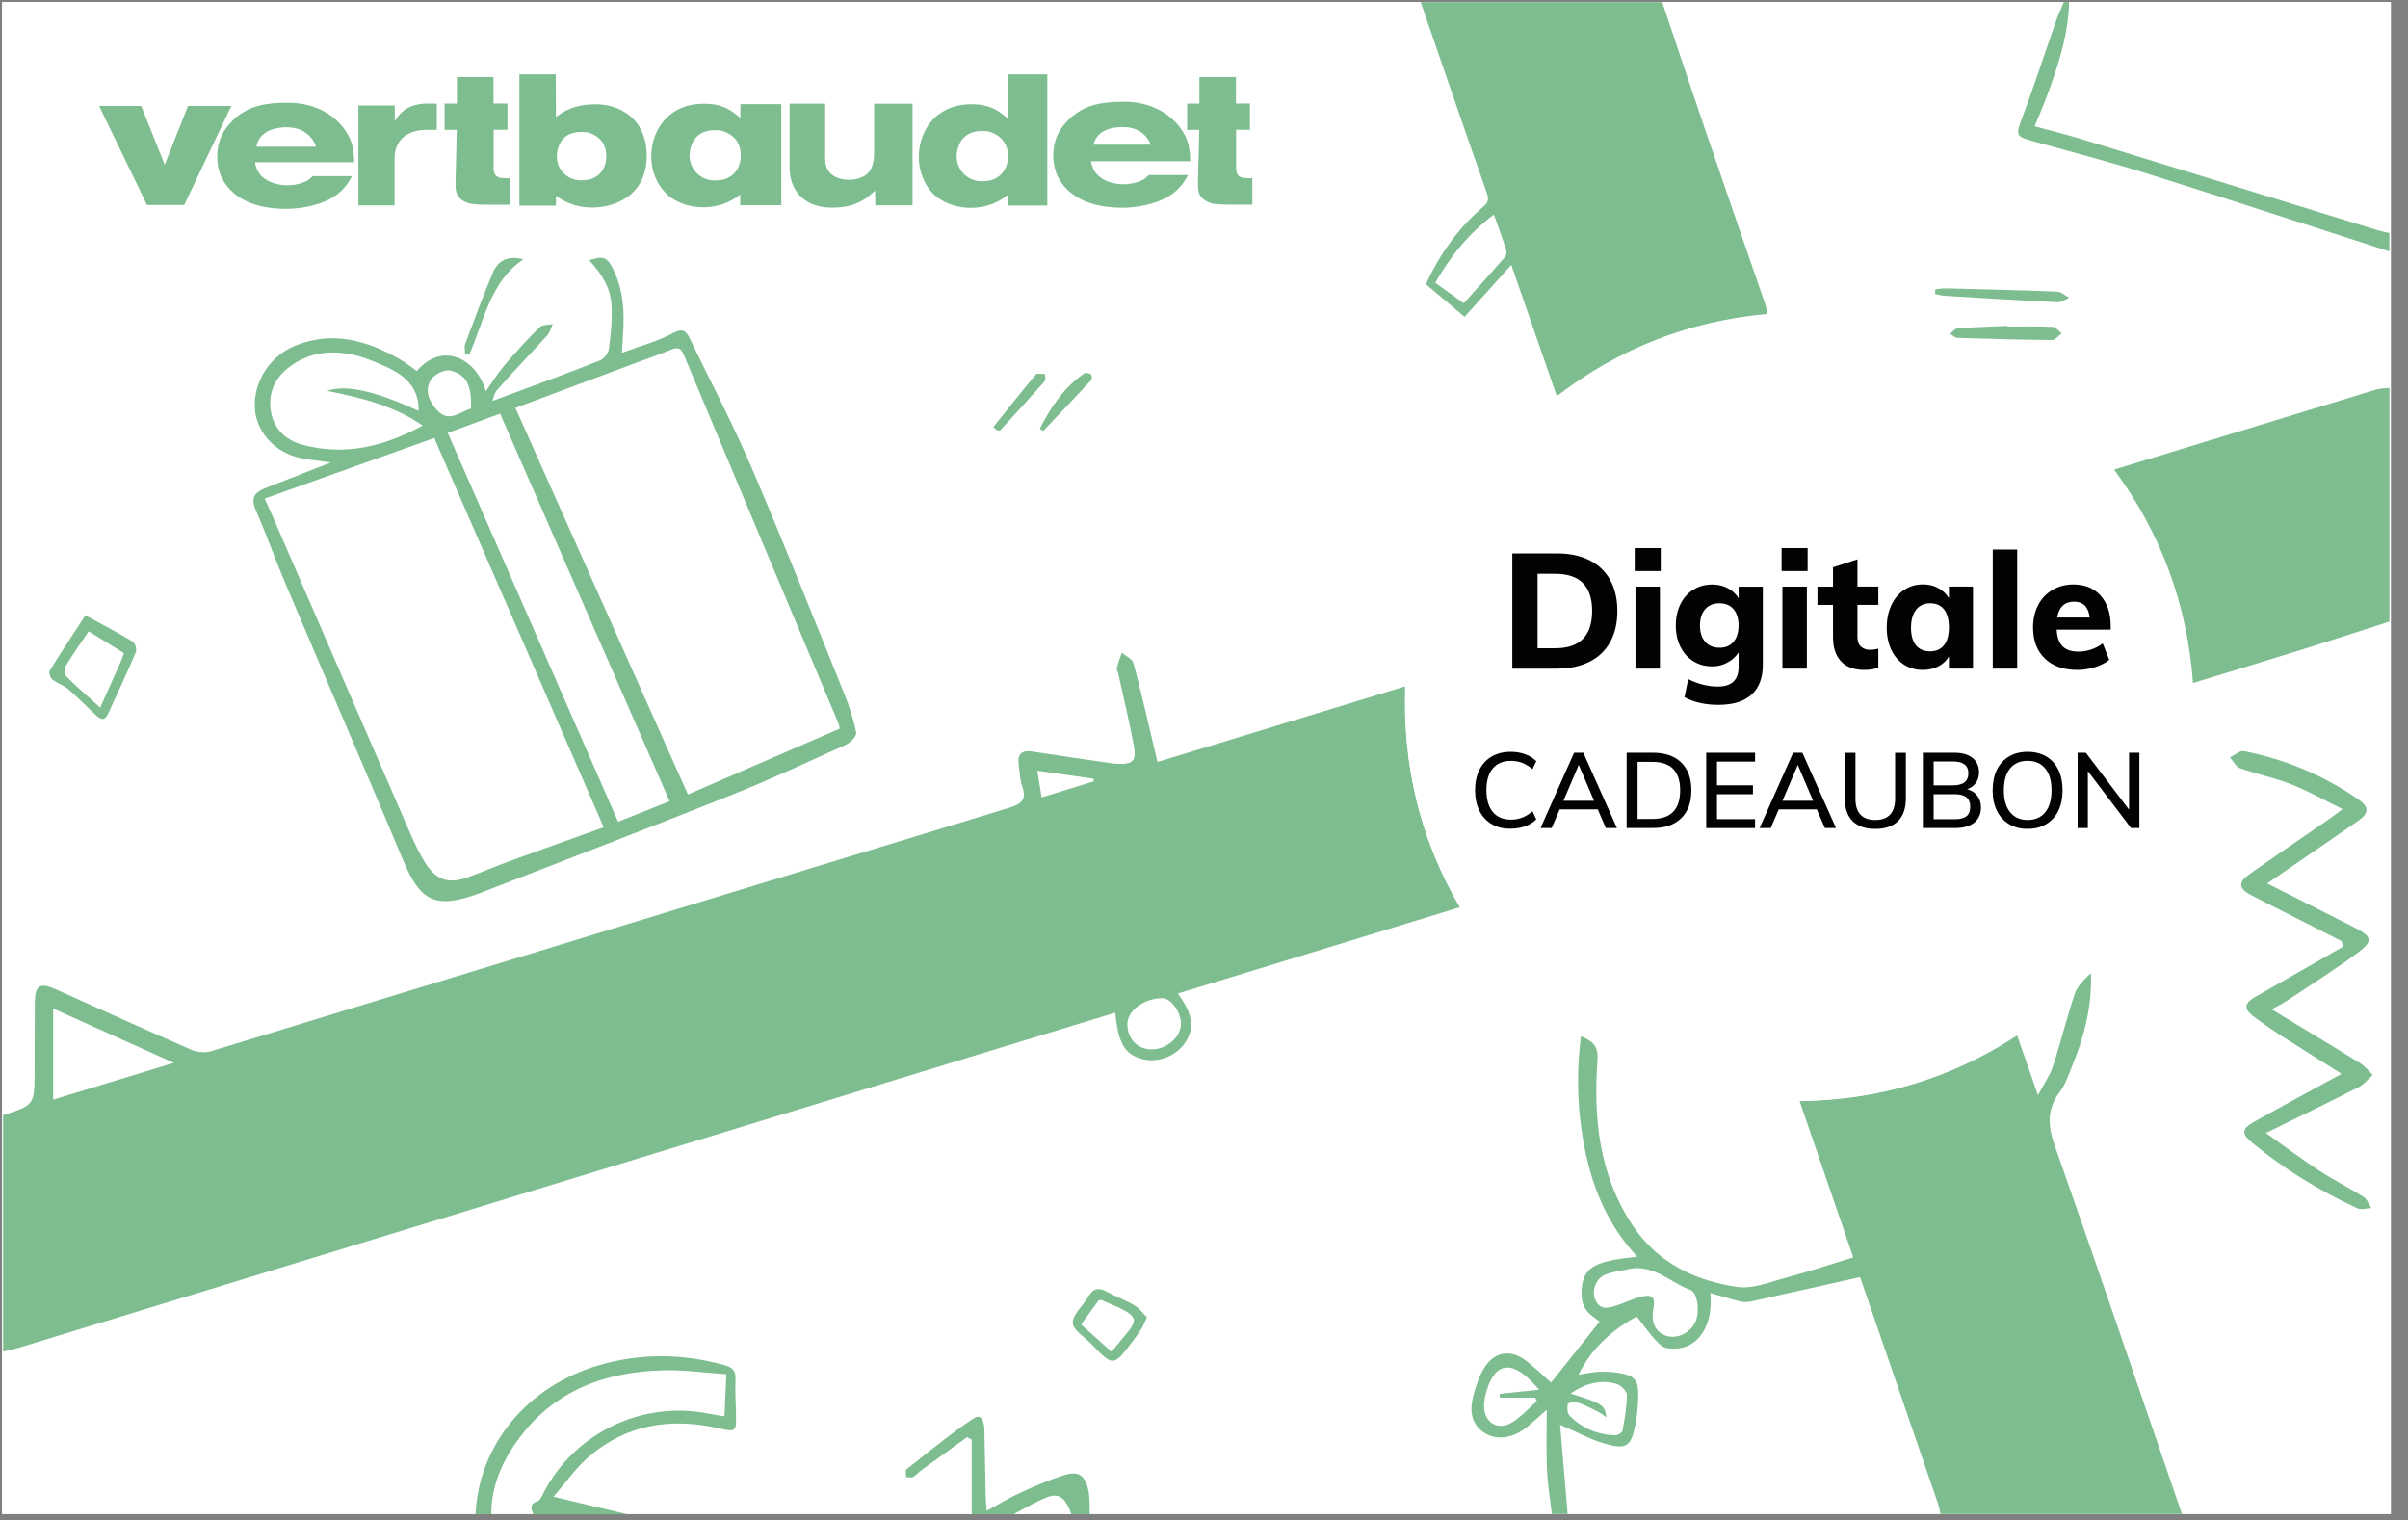 <?xml version="1.0" encoding="utf-8"?>
<!-- Generator: Adobe Illustrator 27.0.1, SVG Export Plug-In . SVG Version: 6.00 Build 0)  -->
<svg version="1.1" id="Layer_1" xmlns="http://www.w3.org/2000/svg" xmlns:xlink="http://www.w3.org/1999/xlink" x="0px" y="0px"
	 viewBox="0 0 41.179 26" style="enable-background:new 0 0 41.179 26;" xml:space="preserve">
<rect x="0" y="0" width="41.179" height="26" fill="#808080" stroke="none"/>
<style type="text/css">
	.st0{fill:#FFFFFF;}
	.st1{fill:#7DBD8F;}
	.st2{fill:#020203;}
</style>
<g>
	<rect x="0.034" y="0.033" class="st0" width="40.853" height="25.859"/>
	<g>
		<path class="st1" d="M3.15,3.505c0.008-0.017,0.786-1.651,0.806-1.693c-0.044,0-0.721,0-0.741,0
			C3.208,1.831,2.817,2.817,2.817,2.817S2.423,1.83,2.415,1.812c-0.019,0-0.676,0-0.72,0
			c0.02,0.042,0.811,1.677,0.819,1.693C2.532,3.505,3.132,3.505,3.15,3.505z"/>
		<path class="st1" d="M9.507,3.352l0.032,0.02c0.107,0.066,0.286,0.177,0.586,0.177
			c0.283,0,0.648-0.111,0.824-0.422c0.1-0.176,0.111-0.382,0.111-0.463c0-0.301-0.111-0.55-0.313-0.703
			c-0.156-0.117-0.351-0.178-0.563-0.178c-0.275,0-0.446,0.076-0.508,0.109
			C9.631,1.914,9.566,1.959,9.531,1.983L9.507,2c0,0-0.003-0.7-0.003-0.729
			c-0.028,0-0.594,0-0.622,0c0,0.03,0,2.215,0,2.245c0.028,0,0.597,0,0.625,0
			C9.507,3.491,9.507,3.352,9.507,3.352z M9.762,2.286c0.072-0.026,0.135-0.029,0.161-0.029
			c0.068-0.003,0.118,0.004,0.147,0.013c0.115,0.035,0.294,0.134,0.298,0.389
			c0.004,0.278-0.179,0.381-0.27,0.405c-0.07,0.018-0.136,0.02-0.162,0.02
			c-0.225,0-0.411-0.171-0.414-0.406C9.522,2.529,9.588,2.349,9.762,2.286z"/>
		<path class="st1" d="M13.603,3.248c0.126,0.201,0.341,0.303,0.638,0.303c0.29,0,0.454-0.085,0.576-0.167
			c0.046-0.033,0.074-0.058,0.115-0.096l0.033-0.03c0,0,0.003,0.226,0.004,0.253
			c0.027,0,0.608,0,0.636,0c0-0.03,0-1.708,0-1.738c-0.027,0-0.63,0-0.657,0c0,0.03,0,0.847,0,0.849
			c0,0.181-0.051,0.278-0.095,0.327c-0.104,0.123-0.312,0.126-0.335,0.126
			c-0.076,0-0.329-0.017-0.391-0.24c-0.015-0.048-0.017-0.098-0.017-0.133
			c0-0.012,0-0.023,0.001-0.032l0-0.013c0,0,0-0.855,0-0.885c-0.028,0-0.581,0-0.608,0
			c0,0.03,0,1.075,0,1.075c0,0.093,0.01,0.156,0.018,0.193C13.541,3.14,13.582,3.212,13.603,3.248z"
			/>
		<path class="st1" d="M6.748,2.695c0-0.108,0.039-0.462,0.534-0.475c0,0,0.162,0,0.188,0
			c0-0.028,0-0.42,0-0.448C7.305,1.769,7.243,1.773,7.243,1.773c-0.21,0.015-0.366,0.101-0.464,0.257
			L6.751,2.075c0,0,0-0.244,0-0.271c-0.028,0-0.594,0-0.622,0c0,0.03,0,1.678,0,1.708
			c0.028,0,0.59,0,0.619,0C6.748,3.482,6.748,2.695,6.748,2.695z"/>
		<path class="st1" d="M11.432,3.348c0.092,0.073,0.293,0.197,0.596,0.197
			c0.259,0,0.431-0.093,0.488-0.124c0.038-0.019,0.121-0.079,0.121-0.079l0.021-0.02v0.187h0.703
			c0,0,0-0.1,0-0.234c0,0,0-1.464,0-1.494c-0.029,0-0.672,0-0.7,0c0,0.026,0,0.204,0,0.204v0.031
			l-0.053-0.042c-0.112-0.089-0.252-0.2-0.568-0.2c-0.446-0.003-0.668,0.243-0.76,0.389
			c-0.129,0.204-0.143,0.425-0.143,0.511c0,0.151,0.036,0.3,0.104,0.431
			C11.308,3.236,11.432,3.348,11.432,3.348z M12.042,2.257c0.071-0.026,0.135-0.03,0.165-0.03
			c0.084-0.004,0.134,0.008,0.152,0.014c0.091,0.028,0.305,0.123,0.309,0.404c0,0.003,0,0.006,0,0.009
			c0,0.328-0.252,0.403-0.281,0.411c-0.072,0.019-0.14,0.021-0.166,0.021
			c-0.237,0-0.426-0.185-0.429-0.422C11.792,2.517,11.857,2.324,12.042,2.257z"/>
		<path class="st1" d="M16.006,3.357c0.092,0.073,0.293,0.197,0.596,0.197
			c0.259,0,0.431-0.093,0.488-0.124c0.038-0.019,0.061-0.035,0.12-0.079l0.024-0.018
			c0,0,0,0.157,0,0.182c0.029,0,0.648,0,0.676,0c0-0.03,0-2.215,0-2.245c-0.028,0-0.647,0-0.676,0
			c0,0.029,0,0.723,0,0.723v0.032l-0.052-0.042c-0.112-0.089-0.252-0.2-0.567-0.2
			c-0.446-0.003-0.668,0.243-0.76,0.389c-0.129,0.204-0.143,0.425-0.143,0.511
			c0,0.151,0.036,0.3,0.104,0.431C15.886,3.254,15.967,3.324,16.006,3.357z M16.61,2.271
			c0.071-0.026,0.135-0.03,0.166-0.03c0.083-0.004,0.134,0.008,0.152,0.014
			c0.091,0.028,0.305,0.123,0.309,0.404c0.004,0.335-0.253,0.412-0.282,0.42
			c-0.069,0.018-0.133,0.021-0.166,0.021c-0.238,0-0.426-0.185-0.429-0.422
			C16.36,2.532,16.425,2.339,16.61,2.271z"/>
		<path class="st1" d="M7.79,3.12C7.786,3.251,7.802,3.317,7.851,3.375
			c0.069,0.083,0.185,0.107,0.232,0.114c0.072,0.008,0.15,0.012,0.24,0.012c0,0,0.369,0,0.397,0
			c0-0.028,0-0.425,0-0.453c-0.021,0-0.075,0-0.075,0c-0.097,0-0.167-0.016-0.192-0.094
			C8.446,2.935,8.442,2.908,8.442,2.885V2.219c0,0,0.209-0,0.236,0c0-0.028,0-0.421,0-0.449
			c-0.027,0-0.239,0-0.239,0s0-0.425,0-0.453c-0.028,0-0.598,0-0.625,0c-0,0.028,0,0.454,0,0.454
			H7.641c0,0-0.027,0-0.038,0c0,0.027,0,0.421,0,0.449c0.011,0,0.208,0,0.208,0L7.79,3.12z"/>
		<path class="st1" d="M20.486,3.12c-0.004,0.13,0.012,0.197,0.061,0.254
			c0.069,0.083,0.185,0.107,0.232,0.114c0.071,0.008,0.15,0.012,0.24,0.012c0,0,0.368,0,0.397,0
			c0-0.028,0-0.425,0-0.453c-0.021,0-0.075,0-0.075,0c-0.097,0-0.167-0.016-0.192-0.094
			c-0.006-0.019-0.01-0.046-0.01-0.07V2.219c0,0,0.209-0,0.236,0c0-0.028,0-0.421,0-0.449
			c-0.027,0-0.239,0-0.239,0s0-0.425,0-0.453c-0.028,0-0.598,0-0.625,0c-0.001,0.028,0,0.454,0,0.454
			h-0.172c0,0-0.027,0-0.038,0c0,0.027,0,0.421,0,0.449c0.011,0,0.208,0,0.208,0L20.486,3.12z"/>
		<path class="st1" d="M19.195,3.552c0.118,0,0.426-0.015,0.714-0.153
			c0.076-0.038,0.139-0.082,0.162-0.102c0.118-0.089,0.197-0.21,0.246-0.304
			c-0.047,0-0.658,0-0.67,0c-0,0-0.001,0.001-0.001,0.001L19.579,3.054
			c-0.034,0.026-0.175,0.098-0.376,0.097c-0.039-0-0.386-0.009-0.506-0.263
			c-0.026-0.055-0.034-0.101-0.037-0.113l-0.003-0.018c0,0,1.666,0,1.697,0
			c-0.003-0.098-0.007-0.192-0.034-0.293c-0.047-0.173-0.138-0.287-0.203-0.358
			c-0.215-0.236-0.532-0.366-0.892-0.366c-0.478-0.003-0.7,0.097-0.886,0.247
			c-0.033,0.027-0.095,0.087-0.16,0.166C18.041,2.327,18.012,2.522,18.012,2.655
			c0,0.203,0.057,0.372,0.174,0.516C18.393,3.423,18.733,3.552,19.195,3.552z M19.19,2.173
			c0.31-0.007,0.447,0.185,0.489,0.301h-0.978C18.767,2.153,19.19,2.173,19.19,2.173z"/>
		<path class="st1" d="M3.715,2.674c0,0.203,0.057,0.372,0.174,0.516c0.207,0.253,0.547,0.381,1.009,0.381
			c0.119,0,0.426-0.015,0.715-0.153c0.076-0.038,0.139-0.082,0.162-0.102
			c0.094-0.071,0.178-0.176,0.246-0.304c-0.048,0-0.658,0-0.67,0
			C5.349,3.013,5.348,3.013,5.348,3.013l-0.067,0.059c-0.034,0.026-0.175,0.098-0.376,0.097
			c-0.039,0-0.386-0.009-0.506-0.264C4.374,2.851,4.365,2.805,4.363,2.792l-0.003-0.018
			c0,0,1.666,0,1.697,0C6.054,2.676,6.05,2.582,6.022,2.481c-0.052-0.192-0.161-0.312-0.203-0.358
			c-0.215-0.236-0.532-0.366-0.893-0.366c-0.478-0.003-0.7,0.097-0.886,0.247
			C4.008,2.032,3.946,2.092,3.882,2.171C3.744,2.346,3.715,2.541,3.715,2.674z M4.389,2.49
			c0.068-0.33,0.5-0.313,0.504-0.313C5.178,2.171,5.34,2.334,5.396,2.488L5.403,2.509H4.385
			L4.389,2.49z"/>
		<path class="st1" d="M24.028,11.738c-1.449,0.442-2.871,0.876-4.234,1.292
			c-0.138-0.579-0.265-1.137-0.41-1.689c-0.019-0.073-0.132-0.121-0.201-0.18
			c-0.029,0.089-0.062,0.176-0.085,0.266c-0.006,0.025,0.018,0.056,0.024,0.085
			c0.091,0.415,0.192,0.829,0.269,1.247c0.046,0.251-0.022,0.313-0.272,0.303
			c-0.082-0.003-0.163-0.017-0.245-0.029c-0.406-0.06-0.813-0.118-1.219-0.181
			c-0.176-0.027-0.26,0.036-0.234,0.219c0.017,0.126,0.019,0.258,0.06,0.375
			c0.079,0.228-0.011,0.302-0.225,0.368c-4.55,1.384-9.097,2.777-13.646,4.162
			c-0.102,0.031-0.239,0.018-0.338-0.025c-0.773-0.337-1.542-0.685-2.311-1.031
			c-0.281-0.126-0.364-0.074-0.366,0.235c-0.002,0.389-0.002,0.777-0.003,1.166
			c-0.002,0.575-0.002,0.575-0.539,0.749c0,1.347,0,2.694,0,4.041c0.094-0.022,0.189-0.04,0.281-0.068
			c5.719-1.747,11.437-3.495,17.156-5.243c0.526-0.161,1.051-0.321,1.582-0.483
			c0.05,0.52,0.16,0.708,0.448,0.79c0.254,0.072,0.555-0.026,0.722-0.243
			c0.235-0.306,0.112-0.586-0.101-0.874c1.616-0.495,3.211-0.983,4.823-1.476
			C24.278,14.337,23.987,13.088,24.028,11.738z M0.909,18.804c0-0.522,0-1.02,0-1.558
			c0.686,0.309,1.346,0.606,2.064,0.929C2.243,18.397,1.582,18.599,0.909,18.804z M17.813,13.636
			c-0.027-0.167-0.048-0.296-0.075-0.457c0.338,0.048,0.65,0.092,0.962,0.137
			c0.002,0.015,0.003,0.03,0.005,0.045C18.418,13.449,18.131,13.538,17.813,13.636z M20.195,17.506
			c-0.002,0.232-0.245,0.442-0.507,0.439c-0.241-0.003-0.412-0.186-0.409-0.438
			c0.003-0.229,0.293-0.44,0.601-0.438C20.026,17.07,20.197,17.308,20.195,17.506z"/>
		<path class="st1" d="M35.225,18.671c0.092-0.123,0.144-0.278,0.203-0.423
			c0.211-0.511,0.35-1.038,0.328-1.608c-0.111,0.107-0.229,0.218-0.275,0.353
			c-0.138,0.408-0.239,0.829-0.373,1.239c-0.051,0.156-0.151,0.297-0.257,0.497
			c-0.131-0.375-0.24-0.687-0.356-1.022c-1.135,0.74-2.369,1.105-3.72,1.123
			c0.31,0.903,0.607,1.768,0.918,2.672c-0.403,0.123-0.777,0.247-1.157,0.349
			c-0.273,0.073-0.565,0.195-0.828,0.156c-0.728-0.108-1.367-0.415-1.794-1.06
			c-0.57-0.861-0.666-1.826-0.596-2.816c0.018-0.25-0.083-0.328-0.283-0.412
			c-0.084,0.677-0.059,1.334,0.079,1.988c0.14,0.666,0.406,1.27,0.885,1.783
			c-0.694,0.071-0.89,0.166-0.944,0.485c-0.021,0.125-0.012,0.279,0.045,0.387
			c0.059,0.111,0.192,0.184,0.254,0.238c-0.269,0.339-0.544,0.684-0.829,1.042
			c-0.122-0.108-0.263-0.241-0.413-0.362c-0.272-0.218-0.563-0.174-0.74,0.126
			c-0.082,0.139-0.134,0.3-0.175,0.457c-0.062,0.235-0.054,0.469,0.17,0.626
			c0.216,0.151,0.502,0.112,0.746-0.087c0.114-0.093,0.222-0.193,0.338-0.295
			c0,0.335-0.011,0.682,0.004,1.028c0.011,0.252,0.055,0.503,0.084,0.755c0.09,0,0.18,0,0.269,0
			c-0.042-0.503-0.085-1.006-0.129-1.527c0.289,0.125,0.514,0.252,0.756,0.321
			c0.382,0.11,0.457,0.054,0.533-0.331c0.03-0.153,0.043-0.311,0.047-0.467
			c0.008-0.291-0.057-0.366-0.351-0.412c-0.11-0.017-0.223-0.02-0.334-0.016
			c-0.102,0.005-0.204,0.029-0.337,0.049c0.237-0.479,0.609-0.78,0.995-0.996
			c0.144,0.178,0.26,0.36,0.417,0.496c0.073,0.063,0.231,0.064,0.341,0.043
			c0.344-0.065,0.553-0.444,0.502-0.94c0.181,0.052,0.342,0.102,0.505,0.143
			c0.056,0.014,0.119,0.017,0.175,0.005c0.617-0.135,1.234-0.274,1.881-0.419
			c0.123,0.357,0.263,0.764,0.403,1.171c0.311,0.903,0.622,1.805,0.932,2.708
			c0.019,0.055,0.026,0.114,0.039,0.171c1.377,0,2.754,0,4.13,0
			c-0.722-2.098-1.434-4.2-2.173-6.292C35.018,19.253,34.999,18.971,35.225,18.671z M25.649,23.9
			c0.202,0,0.403,0,0.605,0c0.009,0.021,0.018,0.041,0.027,0.062
			c-0.143,0.124-0.272,0.271-0.431,0.366c-0.24,0.143-0.473-0.006-0.471-0.286
			c0.001-0.088,0.018-0.179,0.044-0.263c0.136-0.449,0.392-0.516,0.728-0.195
			c0.069,0.066,0.131,0.138,0.172,0.181c-0.216,0.022-0.447,0.046-0.679,0.07
			C25.645,23.857,25.647,23.878,25.649,23.9z M27.64,23.664c0.075,0.022,0.181,0.122,0.181,0.186
			c0,0.205-0.037,0.412-0.075,0.615c-0.006,0.034-0.085,0.081-0.129,0.079
			c-0.302-0.011-0.566-0.123-0.778-0.339c-0.038-0.039-0.041-0.131-0.029-0.192
			c0.005-0.024,0.103-0.055,0.144-0.041c0.125,0.043,0.244,0.104,0.363,0.163
			c0.055,0.027,0.104,0.067,0.156,0.101c-0.037-0.217-0.06-0.231-0.616-0.407
			C27.109,23.659,27.363,23.585,27.64,23.664z M28.988,22.615c-0.098,0.192-0.32,0.29-0.506,0.223
			c-0.177-0.064-0.251-0.227-0.208-0.458c0.036-0.194-0.014-0.252-0.211-0.207
			c-0.136,0.031-0.263,0.101-0.398,0.144c-0.142,0.045-0.296,0.105-0.383-0.089
			c-0.068-0.152,0.007-0.37,0.172-0.433c0.149-0.057,0.314-0.073,0.472-0.107
			c0.392-0.036,0.657,0.252,0.98,0.37C29.04,22.107,29.071,22.452,28.988,22.615z"/>
		<path class="st1" d="M26.623,6.774c1.081-0.829,2.273-1.284,3.605-1.407
			c-0.015-0.062-0.023-0.112-0.039-0.159c-0.342-0.996-0.688-1.991-1.028-2.987
			c-0.249-0.728-0.491-1.457-0.736-2.186c-1.377,0-2.754,0-4.13,0
			c0.377,1.092,0.75,2.186,1.135,3.275c0.05,0.14-0.022,0.188-0.101,0.257
			c-0.411,0.358-0.714,0.793-0.945,1.293c0.229,0.193,0.449,0.379,0.661,0.558
			c0.261-0.289,0.515-0.572,0.8-0.888C26.118,5.317,26.368,6.037,26.623,6.774z M25.736,4.397
			c-0.228,0.26-0.46,0.516-0.704,0.788c-0.143-0.102-0.31-0.221-0.488-0.349
			c0.26-0.455,0.571-0.841,1.003-1.168c0.078,0.222,0.15,0.416,0.212,0.611
			C25.769,4.313,25.759,4.37,25.736,4.397z"/>
		<path class="st1" d="M37.828,7.519c-0.548,0.168-1.096,0.334-1.675,0.511
			c0.808,1.096,1.248,2.303,1.35,3.65c0.664-0.204,1.299-0.396,1.932-0.594
			c0.476-0.149,0.951-0.304,1.426-0.457c0-1.332,0-2.664,0-3.996c-0.078,0.009-0.159,0.008-0.232,0.03
			C39.695,6.947,38.762,7.234,37.828,7.519z"/>
		<path class="st1" d="M12.578,23.594c0.008-0.147-0.046-0.21-0.185-0.249
			c-0.716-0.2-1.433-0.209-2.146-0.001c-1.233,0.359-2.058,1.36-2.115,2.549
			c0.09,0,0.18,0,0.269,0C8.401,25.468,8.546,25.086,8.776,24.739c0.611-0.926,1.52-1.285,2.586-1.307
			c0.352-0.007,0.705,0.043,1.06,0.067c-0.012,0.267-0.022,0.481-0.033,0.72
			c-0.097-0.016-0.176-0.026-0.255-0.042c-1.134-0.236-2.301,0.317-2.833,1.341
			c-0.029,0.056-0.061,0.138-0.109,0.153c-0.146,0.046-0.105,0.132-0.073,0.225
			c0.539,0,1.077,0,1.616,0c-0.406-0.097-0.812-0.193-1.271-0.302c0.206-0.235,0.384-0.496,0.617-0.694
			c0.645-0.548,1.401-0.66,2.211-0.476c0.291,0.066,0.302,0.061,0.294-0.244
			C12.583,23.983,12.568,23.788,12.578,23.594z"/>
		<path class="st1" d="M40.668,3.939c-1.691-0.52-3.381-1.042-5.072-1.56
			c-0.261-0.08-0.526-0.144-0.803-0.219c0.065-0.156,0.122-0.285,0.172-0.416
			c0.209-0.553,0.404-1.109,0.419-1.71c-0.03,0-0.06,0-0.09,0c-0.045,0.108-0.095,0.214-0.134,0.324
			c-0.196,0.562-0.38,1.128-0.589,1.685c-0.097,0.261-0.098,0.29,0.177,0.367
			c0.668,0.187,1.34,0.36,2.001,0.568c1.373,0.431,2.741,0.88,4.111,1.321
			c0-0.105,0-0.21,0-0.314C40.797,3.969,40.731,3.958,40.668,3.939z"/>
		<path class="st1" d="M18.187,25.228c-0.247,0.079-0.488,0.183-0.725,0.291
			c-0.192,0.088-0.374,0.199-0.588,0.315c-0.009-0.12-0.018-0.2-0.019-0.28
			c-0.008-0.366-0.011-0.732-0.021-1.099c-0.003-0.121-0.036-0.301-0.194-0.195
			c-0.395,0.265-0.763,0.57-1.137,0.865c-0.023,0.018-0.006,0.087-0.008,0.133
			c0.04,0.001,0.089,0.016,0.119-0.001c0.058-0.032,0.102-0.087,0.156-0.126
			c0.255-0.186,0.511-0.37,0.767-0.555c0.027,0.014,0.053,0.028,0.08,0.042c0,0.425,0,0.85,0,1.275
			c0.239,0,0.479,0,0.718,0c0.194-0.1,0.38-0.219,0.583-0.294
			c0.197-0.073,0.308,0.024,0.404,0.294c0.105,0,0.21,0,0.314,0
			c-0.007-0.14,0.005-0.285-0.026-0.419C18.552,25.219,18.435,25.148,18.187,25.228z"/>
		<path class="st1" d="M4.371,8.716C4.554,9.133,4.705,9.563,4.882,9.981
			C5.552,11.561,6.234,13.135,6.897,14.717c0.291,0.696,0.548,0.828,1.262,0.573
			c0.007-0.003,0.014-0.005,0.021-0.007c1.433-0.557,2.87-1.106,4.298-1.676
			c0.672-0.268,1.33-0.574,1.99-0.873c0.077-0.035,0.185-0.149,0.174-0.206
			c-0.045-0.227-0.118-0.452-0.205-0.667c-0.523-1.293-1.037-2.589-1.587-3.871
			C12.53,7.244,12.151,6.524,11.797,5.792c-0.061-0.125-0.113-0.19-0.287-0.096
			c-0.264,0.142-0.563,0.221-0.874,0.337c0.008-0.135,0.013-0.23,0.019-0.325
			c0.025-0.377,0.006-0.747-0.164-1.095c-0.106-0.218-0.17-0.242-0.415-0.163
			c0.247,0.269,0.374,0.504,0.384,0.807c0.008,0.237-0.015,0.478-0.048,0.713
			c-0.01,0.073-0.087,0.169-0.157,0.196C9.648,6.405,9.035,6.629,8.423,6.856
			c0.017-0.069,0.035-0.138,0.077-0.186C8.78,6.35,9.077,6.046,9.361,5.732
			C9.407,5.681,9.423,5.605,9.452,5.541C9.376,5.558,9.274,5.55,9.226,5.597
			C9.015,5.807,8.813,6.027,8.62,6.254C8.509,6.385,8.419,6.534,8.308,6.693
			c-0.158-0.557-0.735-0.866-1.18-0.349c-0.098-0.068-0.192-0.144-0.295-0.203
			C6.275,5.82,5.69,5.655,5.058,5.907C4.614,6.084,4.333,6.529,4.358,6.98
			C4.378,7.353,4.659,7.698,5.064,7.814C5.24,7.864,5.428,7.873,5.658,7.908
			C5.262,8.063,4.902,8.204,4.542,8.345C4.366,8.414,4.279,8.506,4.371,8.716z M10.811,6.229
			c0.224-0.084,0.45-0.16,0.671-0.252c0.12-0.05,0.166-0.018,0.215,0.098
			c0.88,2.105,1.765,4.209,2.649,6.313c0.005,0.013,0.005,0.028,0.013,0.072
			c-0.861,0.374-1.729,0.75-2.595,1.126C10.779,11.379,9.802,9.189,8.814,6.975
			C9.456,6.735,10.134,6.482,10.811,6.229z M11.451,13.701c-0.284,0.113-0.574,0.229-0.881,0.351
			C9.599,11.836,8.632,9.627,7.657,7.403C7.955,7.293,8.274,7.176,8.552,7.074
			C9.521,9.289,10.479,11.48,11.451,13.701z M7.372,6.489c0.057-0.088,0.229-0.174,0.325-0.153
			c0.336,0.073,0.367,0.355,0.358,0.651c-0.19,0.054-0.376,0.251-0.58,0.028
			C7.336,6.863,7.254,6.672,7.372,6.489z M5.164,7.603C4.884,7.527,4.679,7.331,4.631,7.026
			C4.582,6.71,4.705,6.455,4.959,6.267c0.328-0.244,0.699-0.283,1.086-0.2
			C6.189,6.098,6.329,6.154,6.466,6.212c0.365,0.152,0.699,0.334,0.694,0.815
			C6.42,6.69,5.928,6.57,5.594,6.684C6.202,6.806,6.744,6.942,7.229,7.278
			C6.566,7.638,5.889,7.802,5.164,7.603z M7.426,7.49c0.964,2.213,1.925,4.422,2.898,6.656
			c-0.529,0.19-1.061,0.38-1.591,0.573c-0.245,0.09-0.485,0.192-0.73,0.282
			c-0.314,0.116-0.534,0.057-0.716-0.223c-0.121-0.186-0.213-0.392-0.302-0.597
			c-0.782-1.796-1.56-3.595-2.34-5.392C4.609,8.708,4.572,8.628,4.526,8.526
			C5.516,8.172,6.477,7.829,7.426,7.49z"/>
		<path class="st1" d="M40.576,18.38c-0.072-0.068-0.136-0.151-0.219-0.202
			c-0.487-0.302-0.978-0.596-1.51-0.918c0.122-0.068,0.195-0.103,0.261-0.147
			c0.403-0.269,0.814-0.528,1.204-0.815c0.279-0.205,0.257-0.285-0.058-0.442
			c-0.486-0.244-0.971-0.491-1.483-0.75c0.536-0.368,1.047-0.717,1.555-1.069
			c0.187-0.129,0.19-0.238,0.01-0.363c-0.597-0.414-1.254-0.691-1.966-0.83
			c-0.069-0.013-0.157,0.07-0.236,0.108c0.056,0.063,0.1,0.16,0.17,0.184
			c0.288,0.102,0.591,0.163,0.874,0.274c0.291,0.115,0.566,0.271,0.881,0.426
			c-0.104,0.078-0.156,0.12-0.21,0.157c-0.461,0.319-0.925,0.634-1.383,0.957
			c-0.197,0.138-0.185,0.244,0.027,0.356c0.086,0.045,0.173,0.088,0.259,0.132
			c0.431,0.219,0.862,0.437,1.292,0.656c0.008,0.032,0.016,0.063,0.023,0.095
			c-0.497,0.284-0.992,0.571-1.49,0.852c-0.199,0.112-0.215,0.208-0.036,0.343
			c0.155,0.117,0.315,0.227,0.478,0.332c0.341,0.219,0.686,0.433,1.024,0.647
			c-0.511,0.279-1.01,0.547-1.504,0.825c-0.207,0.116-0.207,0.202-0.026,0.352
			c0.55,0.455,1.155,0.823,1.801,1.123c0.064,0.03,0.157-0.002,0.237-0.005
			c-0.042-0.064-0.069-0.151-0.128-0.188c-0.252-0.159-0.521-0.294-0.77-0.457
			c-0.289-0.189-0.565-0.397-0.904-0.638c0.574-0.282,1.083-0.528,1.586-0.785
			C40.429,18.543,40.498,18.451,40.576,18.38z"/>
		<path class="st1" d="M1.163,11.782c0.164,0.141,0.315,0.296,0.473,0.444
			c0.074,0.069,0.151,0.114,0.21-0.015c0.162-0.352,0.326-0.703,0.477-1.059
			c0.02-0.047-0.012-0.156-0.054-0.181c-0.25-0.151-0.51-0.286-0.809-0.449
			c-0.194,0.298-0.408,0.62-0.611,0.948c-0.019,0.031,0.012,0.122,0.048,0.151
			C0.978,11.684,1.085,11.715,1.163,11.782z M1.123,11.388c0.122-0.202,0.26-0.394,0.394-0.592
			c0.213,0.132,0.401,0.248,0.603,0.373c-0.019,0.049-0.039,0.111-0.066,0.171
			c-0.107,0.242-0.216,0.484-0.34,0.76c-0.209-0.189-0.399-0.351-0.575-0.528
			C1.104,11.537,1.097,11.432,1.123,11.388z"/>
		<path class="st1" d="M19.401,22.322c-0.153-0.09-0.323-0.151-0.48-0.237
			c-0.14-0.076-0.231-0.05-0.31,0.088c-0.088,0.154-0.265,0.298-0.266,0.447
			c-0.001,0.12,0.203,0.242,0.317,0.361c0.376,0.391,0.377,0.391,0.708-0.046
			c0.054-0.071,0.107-0.143,0.154-0.218c0.03-0.049,0.049-0.105,0.089-0.192
			C19.543,22.456,19.483,22.37,19.401,22.322z M19.007,23.115c-0.17-0.153-0.339-0.305-0.52-0.467
			c0.116-0.159,0.212-0.289,0.303-0.414c0.027,0,0.043-0.004,0.055,0.001
			C19.618,22.557,19.47,22.541,19.007,23.115z"/>
		<path class="st1" d="M33.475,5.614c-0.044,0.003-0.084,0.06-0.126,0.092
			c0.04,0.025,0.079,0.07,0.12,0.071c0.543,0.018,1.086,0.033,1.629,0.037
			c0.052,0,0.105-0.075,0.158-0.115c-0.052-0.038-0.103-0.108-0.157-0.11
			c-0.259-0.012-0.518-0.005-0.777-0.005c0-0.004,0-0.008,0-0.012
			C34.039,5.585,33.757,5.594,33.475,5.614z"/>
		<path class="st1" d="M35.184,5.168c0.066,0.003,0.134-0.049,0.202-0.076
			c-0.069-0.036-0.137-0.102-0.207-0.105c-0.632-0.025-1.264-0.04-1.896-0.056
			c-0.061-0.002-0.123,0.011-0.185,0.016c-0.003,0.027-0.006,0.053-0.009,0.08
			c0.059,0.011,0.118,0.029,0.178,0.032C33.906,5.098,34.545,5.137,35.184,5.168z"/>
		<path class="st1" d="M8.429,4.661C8.259,5.064,8.108,5.474,7.955,5.882
			C7.937,5.93,7.952,5.99,7.952,6.044c0.023,0.008,0.046,0.017,0.07,0.025
			c0.256-0.573,0.351-1.239,0.928-1.635C8.684,4.364,8.515,4.457,8.429,4.661z"/>
		<path class="st1" d="M17.868,6.396c-0.053,0.002-0.133-0.018-0.156,0.01
			c-0.247,0.294-0.484,0.596-0.724,0.895c0.019,0.018,0.037,0.036,0.056,0.054
			c0.021,0.001,0.052,0.011,0.061,0.002c0.257-0.279,0.513-0.558,0.764-0.842
			C17.889,6.492,17.87,6.436,17.868,6.396z"/>
		<path class="st1" d="M18.661,6.5c0.016-0.018,0.011-0.085-0.006-0.098
			c-0.029-0.02-0.09-0.034-0.114-0.017c-0.347,0.242-0.572,0.578-0.758,0.944
			c0.018,0.014,0.036,0.029,0.054,0.043C18.112,7.082,18.389,6.793,18.661,6.5z"/>
	</g>
	<circle class="st0" cx="30.765" cy="12.09" r="6.731"/>
	<g>
		<path class="st2" d="M25.862,9.463h0.761c0.216,0,0.401,0.039,0.556,0.116
			c0.155,0.077,0.274,0.19,0.356,0.338s0.123,0.324,0.123,0.529c0,0.207-0.04,0.384-0.122,0.531
			c-0.081,0.148-0.199,0.261-0.354,0.339c-0.155,0.078-0.341,0.118-0.559,0.118h-0.761V9.463z
			 M26.596,11.085c0.421,0,0.631-0.213,0.631-0.639c0-0.422-0.21-0.634-0.631-0.634h-0.302v1.273
			H26.596z"/>
		<path class="st2" d="M28.4,9.372v0.393h-0.445V9.372H28.4z M27.968,10.031h0.418v1.403h-0.418V10.031z"/>
		<path class="st2" d="M30.146,10.031v1.339c0,0.223-0.065,0.393-0.194,0.509
			c-0.129,0.116-0.317,0.174-0.565,0.174c-0.223,0-0.417-0.043-0.581-0.13l0.064-0.31
			c0.17,0.085,0.338,0.127,0.504,0.127c0.12,0,0.209-0.028,0.269-0.084
			c0.059-0.056,0.089-0.142,0.089-0.256v-0.243c-0.044,0.068-0.106,0.125-0.186,0.17
			c-0.079,0.045-0.167,0.068-0.263,0.068c-0.122,0-0.23-0.029-0.324-0.087
			c-0.094-0.058-0.168-0.14-0.221-0.246c-0.054-0.106-0.08-0.228-0.08-0.367
			c0-0.138,0.027-0.261,0.08-0.367s0.127-0.188,0.221-0.246c0.094-0.058,0.202-0.087,0.324-0.087
			c0.098,0,0.186,0.021,0.266,0.064c0.079,0.043,0.14,0.1,0.183,0.172v-0.199H30.146z
			 M29.644,10.976c0.058-0.067,0.087-0.161,0.087-0.281c0-0.118-0.029-0.211-0.086-0.278
			c-0.057-0.067-0.137-0.101-0.241-0.101c-0.103,0-0.185,0.034-0.244,0.101s-0.089,0.16-0.089,0.278
			c0,0.118,0.03,0.211,0.089,0.279c0.059,0.068,0.14,0.102,0.244,0.102
			C29.506,11.077,29.586,11.043,29.644,10.976z"/>
		<path class="st2" d="M30.912,9.372v0.393h-0.445V9.372H30.912z M30.481,10.031h0.418v1.403h-0.418V10.031z"/>
		<path class="st2" d="M31.764,10.343v0.545c0,0.077,0.02,0.134,0.061,0.17
			c0.041,0.036,0.093,0.054,0.158,0.054c0.04,0,0.087-0.006,0.138-0.019v0.324
			c-0.066,0.026-0.146,0.039-0.241,0.039c-0.173,0-0.306-0.049-0.397-0.147
			c-0.091-0.098-0.137-0.235-0.137-0.412v-0.553h-0.266v-0.313h0.266V9.701l0.418-0.136v0.465h0.357
			v0.313H31.764z"/>
		<path class="st2" d="M33.74,10.031v1.403h-0.412v-0.208c-0.042,0.072-0.102,0.128-0.18,0.169
			c-0.077,0.04-0.165,0.061-0.263,0.061c-0.122,0-0.229-0.029-0.322-0.089
			c-0.093-0.059-0.166-0.143-0.219-0.253c-0.052-0.11-0.079-0.237-0.079-0.381
			c0-0.144,0.026-0.272,0.079-0.385c0.053-0.113,0.126-0.2,0.22-0.262
			c0.094-0.062,0.201-0.093,0.321-0.093c0.098,0,0.186,0.021,0.263,0.064
			c0.077,0.043,0.137,0.1,0.18,0.172v-0.199H33.74z M33.245,11.032
			c0.055-0.07,0.083-0.172,0.083-0.304c0-0.133-0.028-0.235-0.083-0.306
			c-0.055-0.071-0.135-0.106-0.238-0.106s-0.184,0.037-0.241,0.111
			c-0.057,0.074-0.086,0.176-0.086,0.307c0,0.131,0.028,0.231,0.084,0.3
			c0.056,0.069,0.137,0.104,0.242,0.104C33.11,11.138,33.19,11.102,33.245,11.032z"/>
		<path class="st2" d="M34.078,9.397h0.418v2.037h-0.418V9.397z"/>
		<path class="st2" d="M36.095,10.767h-0.924c0.007,0.131,0.042,0.227,0.102,0.286
			c0.061,0.06,0.151,0.09,0.271,0.09c0.072,0,0.144-0.012,0.216-0.036
			c0.072-0.024,0.139-0.059,0.199-0.105l0.111,0.282c-0.066,0.054-0.149,0.095-0.247,0.126
			c-0.099,0.03-0.198,0.046-0.298,0.046c-0.236,0-0.422-0.065-0.556-0.195
			c-0.135-0.13-0.202-0.307-0.202-0.533c0-0.142,0.029-0.269,0.087-0.381
			c0.058-0.112,0.14-0.198,0.245-0.26c0.105-0.062,0.224-0.093,0.357-0.093
			c0.197,0,0.353,0.064,0.467,0.192c0.114,0.128,0.172,0.301,0.172,0.519V10.767z M35.275,10.357
			c-0.049,0.046-0.081,0.113-0.095,0.202h0.556c-0.022-0.181-0.112-0.271-0.269-0.271
			C35.388,10.288,35.324,10.311,35.275,10.357z"/>
	</g>
	<g>
		<path class="st2" d="M25.511,14.093c-0.092-0.054-0.163-0.13-0.212-0.229s-0.074-0.216-0.074-0.351
			c0-0.134,0.025-0.25,0.074-0.349c0.049-0.099,0.12-0.175,0.212-0.228
			c0.092-0.053,0.2-0.08,0.325-0.08c0.088,0,0.17,0.014,0.245,0.041
			c0.075,0.027,0.139,0.067,0.191,0.118l-0.065,0.137c-0.06-0.049-0.12-0.085-0.178-0.108
			c-0.058-0.022-0.122-0.033-0.191-0.033c-0.134,0-0.237,0.043-0.31,0.13
			c-0.073,0.087-0.109,0.21-0.109,0.371c0,0.161,0.037,0.286,0.109,0.373
			c0.073,0.087,0.176,0.131,0.31,0.131c0.069,0,0.132-0.011,0.191-0.034
			c0.059-0.022,0.118-0.058,0.178-0.108l0.065,0.137c-0.052,0.052-0.115,0.091-0.191,0.118
			c-0.075,0.027-0.157,0.041-0.245,0.041C25.712,14.174,25.604,14.147,25.511,14.093z"/>
		<path class="st2" d="M27.323,13.841h-0.651l-0.137,0.318h-0.19l0.573-1.287h0.158l0.575,1.287h-0.19
			L27.323,13.841z M27.26,13.693l-0.262-0.613l-0.262,0.613H27.26z"/>
		<path class="st2" d="M27.817,12.872h0.45c0.208,0,0.37,0.056,0.485,0.168
			c0.114,0.112,0.172,0.27,0.172,0.474c0,0.205-0.057,0.364-0.172,0.476
			c-0.115,0.113-0.276,0.169-0.485,0.169h-0.45V12.872z M28.257,14.004
			c0.317,0,0.475-0.163,0.475-0.49c0-0.324-0.158-0.486-0.475-0.486h-0.253v0.976H28.257z"/>
		<path class="st2" d="M29.178,12.872h0.835v0.152h-0.651v0.405h0.615v0.152h-0.615v0.427h0.651v0.152
			H29.178V12.872z"/>
		<path class="st2" d="M31.069,13.841h-0.651l-0.137,0.318h-0.19l0.573-1.287H30.822l0.575,1.287h-0.19
			L31.069,13.841z M31.006,13.693l-0.262-0.613l-0.262,0.613H31.006z"/>
		<path class="st2" d="M31.68,14.04c-0.089-0.089-0.133-0.22-0.133-0.392v-0.775h0.183v0.788
			c0,0.119,0.029,0.209,0.086,0.27c0.057,0.061,0.142,0.091,0.254,0.091
			c0.111,0,0.195-0.031,0.252-0.092c0.057-0.061,0.086-0.151,0.086-0.269v-0.788h0.184v0.775
			c0,0.172-0.044,0.303-0.133,0.392c-0.089,0.089-0.219,0.134-0.39,0.134
			C31.898,14.174,31.768,14.129,31.68,14.04z"/>
		<path class="st2" d="M33.814,13.608c0.041,0.054,0.062,0.121,0.062,0.2
			c0,0.111-0.038,0.197-0.115,0.259c-0.077,0.062-0.184,0.092-0.321,0.092h-0.557v-1.287h0.539
			c0.133,0,0.236,0.029,0.31,0.089c0.074,0.059,0.111,0.142,0.111,0.248
			c0,0.069-0.018,0.128-0.054,0.178c-0.036,0.05-0.085,0.087-0.149,0.109
			C33.715,13.516,33.773,13.553,33.814,13.608z M33.067,13.43h0.325c0.18,0,0.269-0.069,0.269-0.208
			c0-0.134-0.09-0.201-0.269-0.201H33.067V13.43z M33.628,13.958
			c0.043-0.034,0.065-0.088,0.065-0.16c0-0.074-0.022-0.128-0.066-0.164
			c-0.044-0.036-0.112-0.053-0.205-0.053H33.067v0.428h0.354C33.516,14.009,33.584,13.992,33.628,13.958z
			"/>
		<path class="st2" d="M34.357,14.093c-0.09-0.054-0.159-0.13-0.208-0.229
			c-0.049-0.099-0.073-0.215-0.073-0.349c0-0.135,0.024-0.252,0.072-0.351
			c0.048-0.099,0.118-0.175,0.208-0.228c0.09-0.053,0.196-0.08,0.318-0.08
			c0.123,0,0.229,0.027,0.319,0.08c0.09,0.053,0.159,0.129,0.207,0.228
			c0.048,0.099,0.072,0.215,0.072,0.349c0,0.135-0.024,0.252-0.072,0.351
			c-0.048,0.099-0.118,0.175-0.208,0.229c-0.09,0.054-0.197,0.08-0.318,0.08
			C34.553,14.174,34.447,14.147,34.357,14.093z M34.975,13.89c0.072-0.088,0.108-0.213,0.108-0.376
			c0-0.162-0.036-0.286-0.108-0.373c-0.072-0.087-0.172-0.131-0.301-0.131s-0.229,0.044-0.3,0.131
			c-0.071,0.087-0.106,0.212-0.106,0.373c0,0.163,0.036,0.288,0.108,0.376
			c0.072,0.088,0.171,0.132,0.299,0.132C34.803,14.022,34.903,13.978,34.975,13.89z"/>
		<path class="st2" d="M36.585,12.872v1.287h-0.143l-0.738-0.973v0.973h-0.175v-1.287h0.141l0.739,0.974
			v-0.974H36.585z"/>
	</g>
</g>
<g>
</g>
<g>
</g>
<g>
</g>
<g>
</g>
<g>
</g>
<g>
</g>
</svg>

